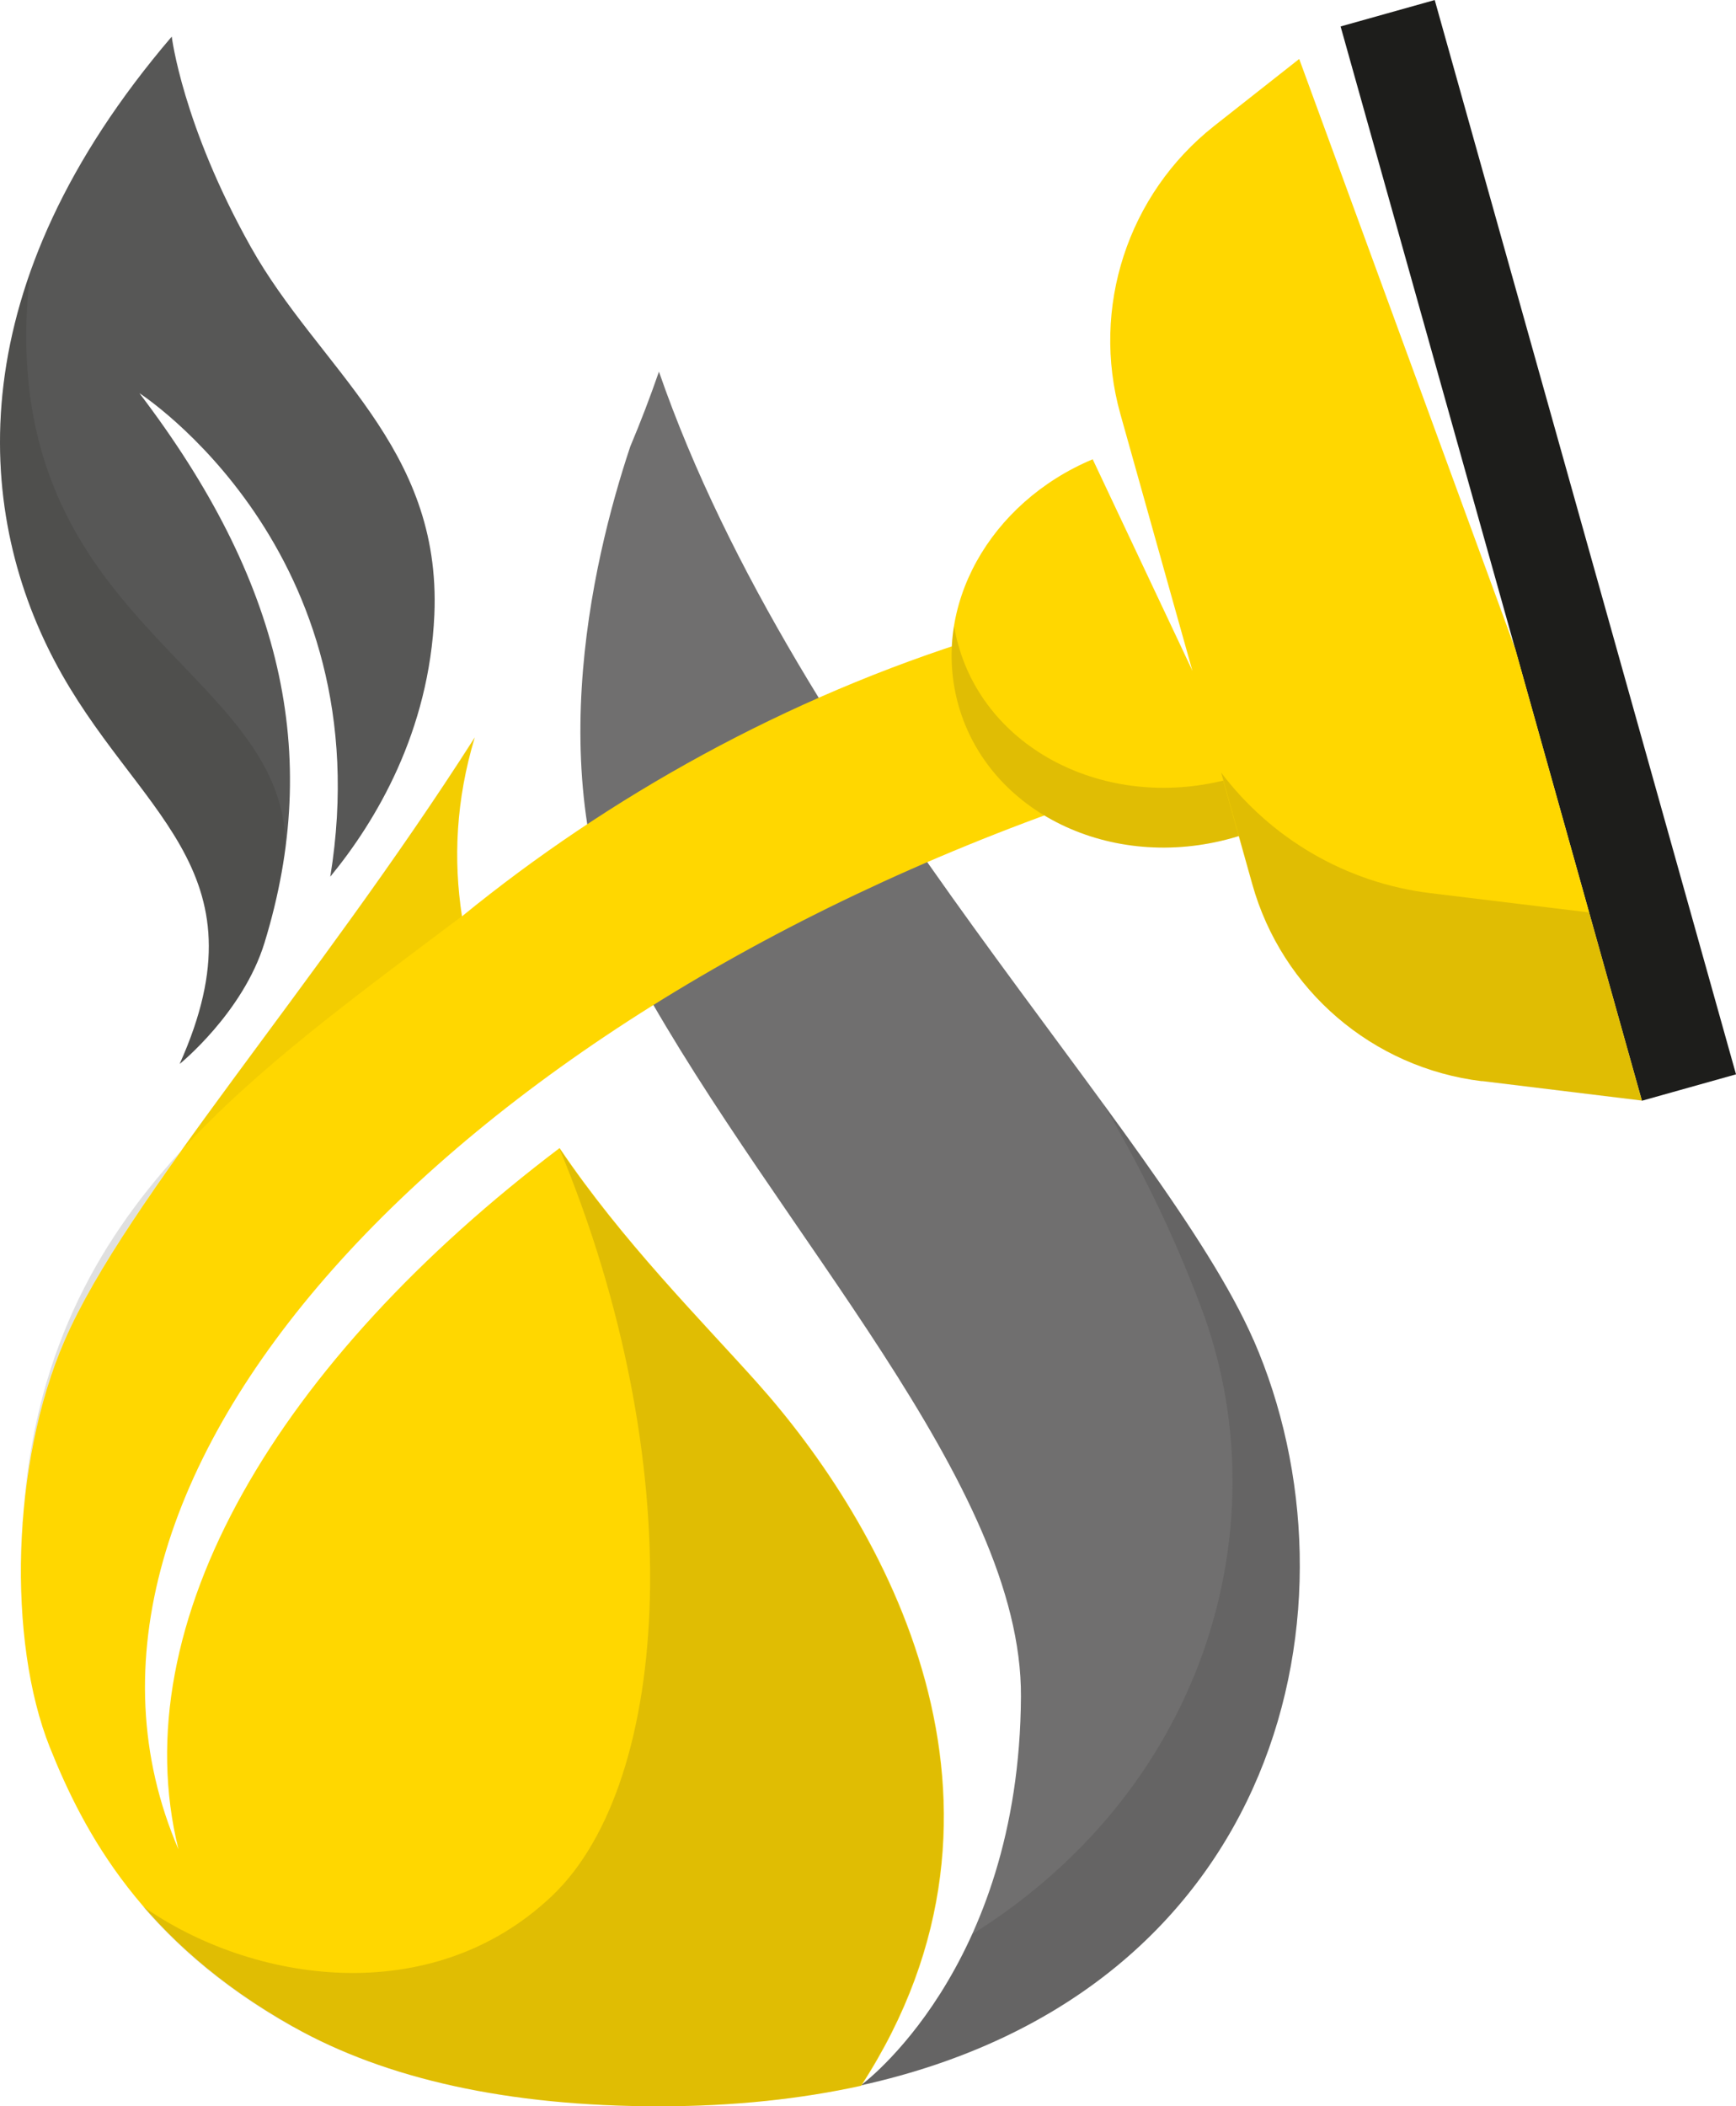 <svg xmlns="http://www.w3.org/2000/svg" viewBox="0 0 85.41 103.6"><defs><style>      .cls-1 {        fill: #706f6f;      }      .cls-2, .cls-3, .cls-4 {        opacity: .14;      }      .cls-5, .cls-4, .cls-6 {        fill: #1d1d1b;      }      .cls-3, .cls-4, .cls-6 {        mix-blend-mode: multiply;      }      .cls-7 {        isolation: isolate;      }      .cls-8 {        fill: gold;      }      .cls-9 {        fill: #575756;      }      .cls-6 {        opacity: .37;      }    </style></defs><g class="cls-7"><g id="Warstwa_2" data-name="Warstwa 2"><g id="Warstwa_1-2" data-name="Warstwa 1"><path class="cls-1" d="M61.68,65.93c-4.46-10.24-22.45-27.96-29.26-47.65-.43,1.24-.9,2.47-1.41,3.68-1.92,5.75-4.58,17.14.39,26.15,6.95,12.6,18.89,24.9,18.83,35.34-.07,13.44-7.88,19.12-7.88,19.12,20.83-4.6,24.91-23.84,19.33-36.65Z"></path><g class="cls-3"><path class="cls-5" d="M61.68,65.93c-1.4-3.2-4.12-7.14-7.4-11.64,1.79,3.03,3.43,6.32,4.83,10.06,3.87,10.29.5,23.41-11.27,30.78-2.32,5.14-5.48,7.45-5.49,7.45,20.83-4.6,24.91-23.84,19.33-36.65Z"></path></g><path class="cls-8" d="M27.53,56.47c-13.79,10.44-21.52,23.3-18.75,34.49-7.86-18.23,13.3-40.71,44.53-51.54l-5.04-8.09c-9.62,2.98-18.33,7.86-25.54,13.74-.43-2.78-.3-5.72.63-8.8,0,0,0,0,0,0-7.79,12.21-17.14,22.68-20.18,29.66-2.63,6.04-2.82,14.77-.73,20.01,1.69,4.23,4.56,9.58,11.98,13.75,4.57,2.57,10.58,3.91,18.01,3.91,3.66,0,6.97-.36,9.93-1.01,9.04-13.91,1.08-27.67-5.15-34.62-2.76-3.08-6.61-6.94-9.68-11.49Z"></path><path class="cls-9" d="M8.45,1.8s.52,4.33,3.88,10.33c3.36,6.01,9.4,9.81,9.04,18.11-.25,5.75-2.87,10.14-5.12,12.88,2.6-16.06-9.39-23.78-9.39-23.78,6.98,9.17,9.02,17.7,6.15,27.04-1.06,3.44-4.17,5.95-4.17,5.95,4.35-9.69-2.21-12.32-6.16-19.83C-1.27,24.99-1.98,14,8.45,1.8Z"></path><g class="cls-2"><path class="cls-5" d="M8.87,56.65c-4.27,4.67-7.18,10.15-7.74,17.94.25-3.05.93-6.09,2.04-8.65,1.15-2.63,3.19-5.76,5.7-9.29Z"></path><path class="cls-5" d="M1.07,75.32s0-.09,0-.13c0,.04,0,.09,0,.13Z"></path><path class="cls-5" d="M1.08,75.19c.01-.2.03-.4.04-.6-.02.2-.03.4-.04.6Z"></path><path class="cls-6" d="M22.72,45.07c-.43-2.78-.3-5.72.63-8.8,0,0,0,0,0,0-4.86,7.61-10.32,14.54-14.48,20.38,3.79-4.14,8.63-7.65,13.85-11.58Z"></path><path class="cls-5" d="M1.07,75.32c-.06,1.04-.08,2.07-.04,3.09-.03-1.07-.01-2.1.04-3.09Z"></path></g><path class="cls-8" d="M47.15,34.67c-1.36-4.83,1.55-9.96,6.61-12.08l4.92,10.43-.74-11.42c5.85-1.47,9.33,1.83,10.78,7.02,1.48,5.29-2.14,10.93-8.1,12.6s-11.99-1.26-13.47-6.55Z"></path><g class="cls-3"><path class="cls-5" d="M60.62,38.28c-5.96,1.67-11.99-1.26-13.47-6.55-.09-.31-.16-.63-.21-.94-.21,1.27-.15,2.59.21,3.88,1.48,5.29,7.51,8.23,13.47,6.55,5.6-1.57,9.14-6.66,8.31-11.66-.64,3.93-3.81,7.45-8.31,8.71Z"></path></g><rect class="cls-5" x="73.28" y="-.37" width="4.81" height="54.88" transform="translate(-4.5 21.45) rotate(-15.67)"></rect><path class="cls-8" d="M72.91,53.18c-5.38-.65-9.84-4.48-11.3-9.69l-6.49-23.13c-1.46-5.22.36-10.8,4.61-14.16l4.19-3.3,10.64,29.05,6.22,22.18-7.87-.96Z"></path><path class="cls-4" d="M78.19,44.88l-7.82-.95c-4.17-.51-7.85-2.7-10.29-5.93l1.54,5.49c1.46,5.22,5.92,9.04,11.3,9.69l7.87.96-2.6-9.26Z"></path><path class="cls-4" d="M14.05,41.68C14.05,32.64-.51,30.66,1.48,13.43-1.15,20.89.04,27.47,2.68,32.5c3.95,7.51,10.51,10.14,6.16,19.83,0,0,3.11-2.51,4.17-5.95.49-1.59.83-3.16,1.04-4.71Z"></path><path class="cls-4" d="M14.41,99.69c4.57,2.57,10.58,3.91,18.01,3.91,3.66,0,6.97-.36,9.93-1.01,9.04-13.91,1.08-27.67-5.15-34.62-2.76-3.08-6.61-6.94-9.68-11.49,6.43,15.45,5.57,31.15-.37,36.78s-14.77,4.27-20.13.5c0,0,0,0,0,0,1.78,2.08,4.15,4.12,7.39,5.94Z"></path></g></g></g></svg>
